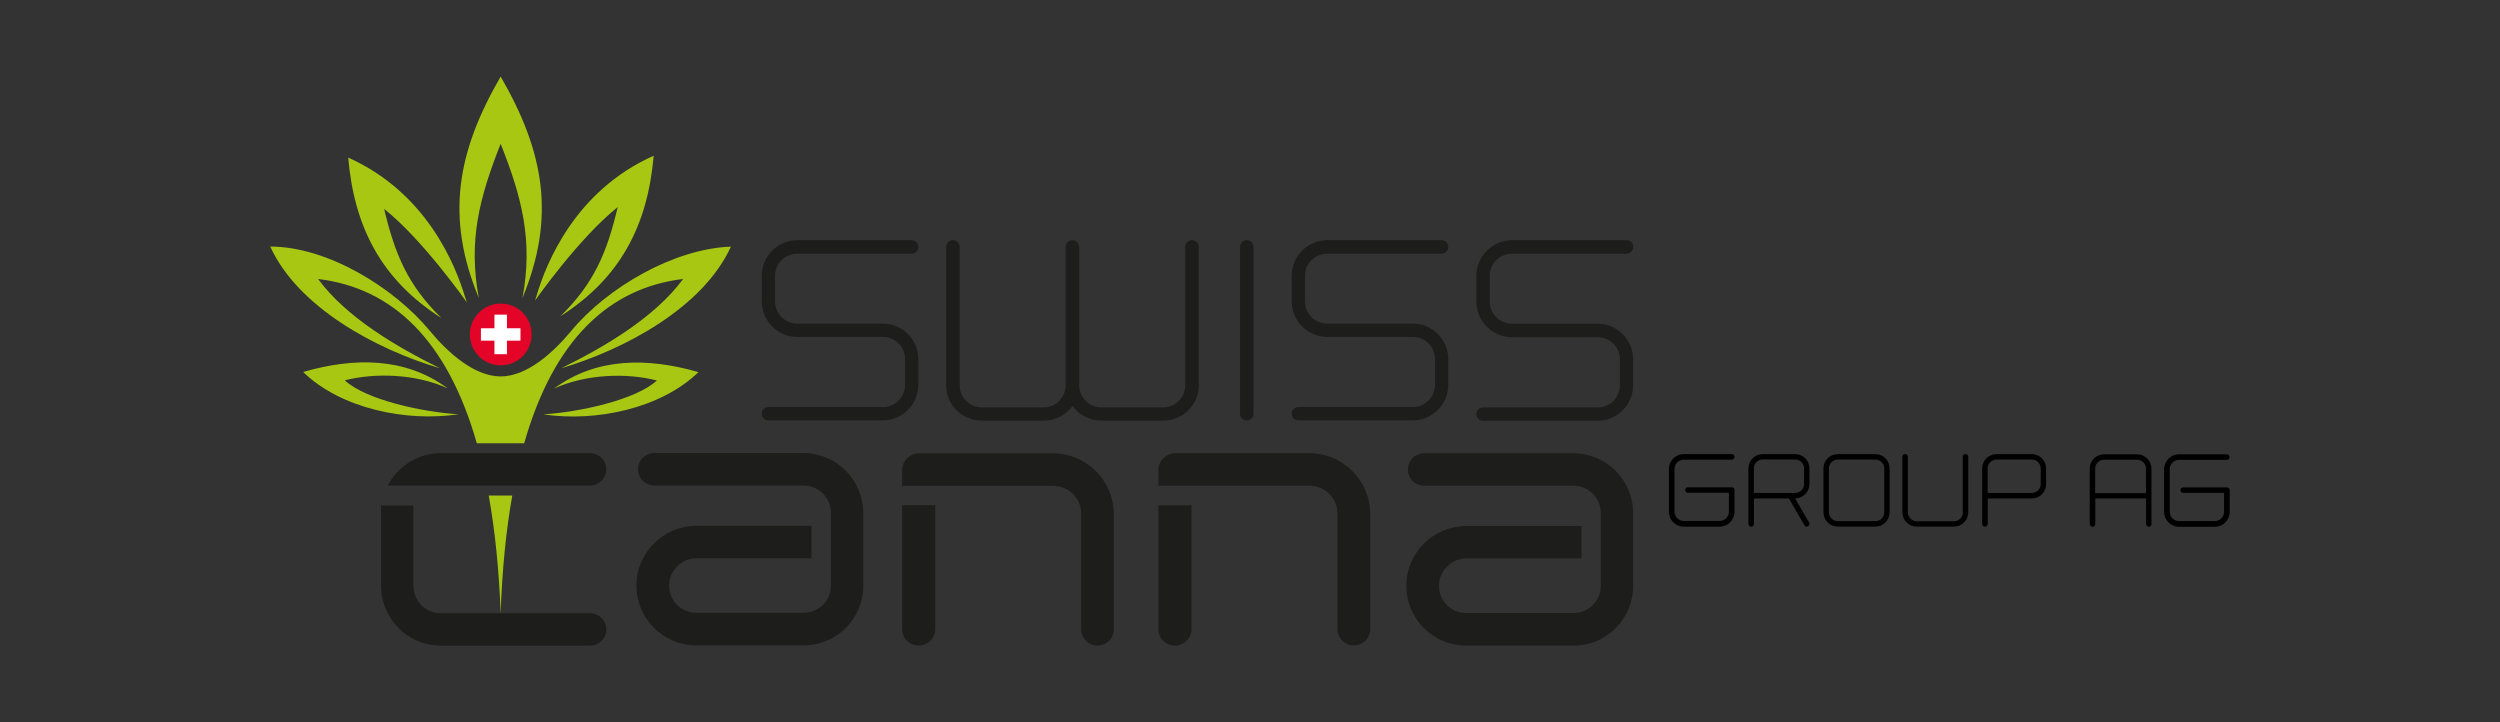 <?xml version="1.0" encoding="UTF-8"?>
<svg xmlns="http://www.w3.org/2000/svg" id="Ebene_1" version="1.1" viewBox="0 0 262.21 75.74">
  <rect x="0" y="0" width="262.21" height="75.74" fill="#333333" stroke="none"/>
  <defs>
    <style>
      .st0 {
        fill: #a7c712;
      }

      .st1 {
        fill: #fff;
      }

      .st2 {
        fill: #e30427;
      }

      .st3 {
        fill: #1d1d1b;
      }
    </style>
  </defs>
  <g>
    <path class="st0" d="M68.91,39.9c-2.27,2.08-8.25,3.33-11.93,3.56,5.47.82,12.31-.59,16.28-4.43-5.31-1.53-10.69-1.57-15.14,1.72,3.35-1.53,7.61-1.66,10.79-.84M51.26,51.97c.65,3.64,1.08,7.75,1.25,12.35.16-4.6.57-8.7,1.22-12.35h-2.47ZM31.8,39.02c3.97,3.85,10.82,5.25,16.29,4.43-3.68-.22-9.67-1.48-11.93-3.56,3.18-.81,7.44-.69,10.79.84-4.45-3.29-9.83-3.25-15.14-1.72M28.35,25.87c2.9,6.36,11.08,10.77,17.81,12.76-4.52-2.23-9.81-5.31-12.8-9.37,7.8.94,13.55,6.39,16.65,17.23h4.97c3.09-10.84,8.88-16.29,16.67-17.23-2.99,4.06-8.27,7.14-12.8,9.37,6.74-2,14.91-6.4,17.81-12.76-5.98.21-12.98,4.29-16.75,8.84-1.93,2.33-4.67,4.77-7.4,4.77s-5.49-2.44-7.42-4.77c-3.77-4.56-10.75-8.85-16.75-8.85M48.8,31.23c-1.04-3.52-4.12-11.06-12.28-14.7.64,7.37,3.54,12.85,9.78,16.83-3.52-3.45-4.87-6.65-6.01-11.45,4.1,3.26,8.67,9.8,8.67,9.8,0,0-.06-.17-.15-.48M54.8,31.25c3.5-8.47,2.3-15.29-2.29-23.22-4.59,7.93-5.8,14.76-2.29,23.22-1.12-6,.05-10.49,2.29-16.17,2.25,5.68,3.41,10.17,2.29,16.17M68.55,16.34c-8.17,3.64-11.25,11.18-12.28,14.7-.09.31-.15.48-.15.48,0,0,4.57-6.53,8.67-9.8-1.14,4.8-2.49,8-6.01,11.45,6.24-3.98,9.14-9.46,9.78-16.83"></path>
    <path class="st2" d="M52.52,38.32c1.79,0,3.24-1.45,3.24-3.24s-1.45-3.24-3.24-3.24-3.24,1.45-3.24,3.24,1.45,3.24,3.24,3.24"></path>
  </g>
  <polygon class="st1" points="54.59 35.73 53.17 35.73 53.17 37.15 51.86 37.15 51.86 35.73 50.44 35.73 50.44 34.43 51.86 34.43 51.86 33 53.17 33 53.17 34.43 54.59 34.43 54.59 35.73"></polygon>
  <g>
    <path class="st3" d="M83.63,25.19c-2.06,0-3.73,1.68-3.73,3.73v2.69c0,2.06,1.68,3.73,3.73,3.73h8.98c1.28,0,2.32,1.04,2.32,2.32v2.69c0,1.3-1.04,2.34-2.32,2.34h-12c-.4,0-.71.31-.71.69,0,.4.31.71.71.71h12c2.03,0,3.71-1.68,3.71-3.73v-2.69c0-2.06-1.68-3.73-3.71-3.73h-8.98c-1.3,0-2.34-1.04-2.34-2.32v-2.69c0-1.3,1.04-2.32,2.34-2.32h11.98c.4,0,.71-.33.71-.71,0-.4-.31-.71-.71-.71h-11.98Z"></path>
    <path class="st3" d="M109.48,44.12c1.23,0,2.34-.61,3.02-1.54.66.92,1.77,1.54,3.02,1.54h6.48c2.06,0,3.73-1.65,3.73-3.71v-14.51c0-.38-.33-.71-.71-.71-.4,0-.71.33-.71.71v14.51c0,1.28-1.04,2.32-2.32,2.32h-6.48c-1.28,0-2.32-1.04-2.32-2.32v-14.51c0-.38-.33-.71-.71-.71-.4,0-.71.33-.71.71v14.51c0,1.28-1.04,2.32-2.32,2.32h-6.47c-1.28,0-2.32-1.04-2.32-2.32v-14.51c0-.38-.33-.71-.71-.71-.4,0-.71.33-.71.71v14.51c0,2.06,1.68,3.71,3.73,3.71h6.47Z"></path>
    <path class="st3" d="M130.06,43.39c0,.4.31.71.71.71.38,0,.71-.31.71-.71v-17.49c0-.4-.33-.71-.71-.71-.4,0-.71.31-.71.71v17.49Z"></path>
    <path class="st3" d="M139.21,25.19c-2.06,0-3.73,1.68-3.73,3.73v2.69c0,2.06,1.68,3.73,3.73,3.73h8.98c1.28,0,2.32,1.04,2.32,2.32v2.69c0,1.3-1.04,2.34-2.32,2.34h-12c-.4,0-.71.31-.71.69,0,.4.31.71.71.71h12c2.03,0,3.71-1.68,3.71-3.73v-2.69c0-2.06-1.68-3.73-3.71-3.73h-8.98c-1.3,0-2.34-1.04-2.34-2.32v-2.69c0-1.3,1.04-2.32,2.34-2.32h11.98c.4,0,.71-.33.71-.71,0-.4-.31-.71-.71-.71h-11.98Z"></path>
    <path class="st3" d="M158.59,25.19c-2.06,0-3.74,1.68-3.74,3.74v2.7c0,2.06,1.68,3.74,3.74,3.74h8.99c1.28,0,2.32,1.04,2.32,2.32v2.7c0,1.3-1.04,2.34-2.32,2.34h-12.02c-.4,0-.71.31-.71.69,0,.4.31.71.71.71h12.02c2.03,0,3.71-1.68,3.71-3.74v-2.7c0-2.06-1.68-3.74-3.71-3.74h-8.99c-1.3,0-2.34-1.04-2.34-2.32v-2.7c0-1.3,1.04-2.32,2.34-2.32h12c.4,0,.71-.33.71-.71,0-.4-.31-.71-.71-.71h-12Z"></path>
    <path class="st3" d="M115.1,67.71c-.95,0-1.7-.76-1.7-1.73v-12.11c0-1.61-1.32-2.91-2.95-2.91h-15.83v-1.68c0-.92.75-1.68,1.7-1.73h.03s14.09,0,14.09,0c3.52,0,6.38,2.86,6.38,6.38v12.06c0,.97-.76,1.73-1.74,1.73"></path>
    <path class="st3" d="M98.09,65.97v-12.98h-3.47v12.98c0,.97.76,1.73,1.74,1.73s1.73-.78,1.73-1.73"></path>
    <path class="st3" d="M90.54,61.43v-7.63c0-3.46-2.81-6.28-6.27-6.28h-15.62c-.97,0-1.73.75-1.73,1.7s.76,1.7,1.73,1.7h15.62c1.59,0,2.88,1.29,2.88,2.88v7.63c0,1.57-1.27,2.84-2.84,2.84h-11.29c-1.57,0-2.84-1.27-2.84-2.84s1.29-2.88,2.88-2.88h12.05v-3.4h-12.05c-3.48,0-6.31,2.81-6.31,6.27s2.81,6.27,6.27,6.27h11.29c3.44,0,6.24-2.81,6.24-6.27"></path>
    <path class="st3" d="M143.71,65.97v-12.06c0-3.52-2.86-6.38-6.38-6.38h-14.13c-.95.06-1.7.82-1.7,1.73v1.68h15.83c1.63,0,2.95,1.31,2.95,2.91v12.11c0,.97.75,1.73,1.7,1.73s1.74-.76,1.74-1.73"></path>
    <path class="st3" d="M123.23,67.71c-.97,0-1.73-.76-1.73-1.73v-12.98h3.47v12.98c0,.96-.78,1.73-1.73,1.73"></path>
    <path class="st3" d="M165.06,67.71h-11.29c-3.46,0-6.27-2.81-6.27-6.27s2.83-6.27,6.31-6.27h12.06v3.4h-12.06c-1.59,0-2.88,1.29-2.88,2.88s1.27,2.84,2.84,2.84h11.29c1.57,0,2.84-1.27,2.84-2.84v-7.63c0-1.59-1.29-2.88-2.88-2.88h-15.62c-.97,0-1.73-.75-1.73-1.7s.76-1.7,1.73-1.7h15.62c3.46,0,6.27,2.81,6.27,6.28v7.63c0,3.46-2.8,6.27-6.24,6.27"></path>
    <path class="st3" d="M39.97,53.02v8.42c0,3.46,2.81,6.28,6.27,6.28h15.62c.97,0,1.73-.75,1.73-1.7s-.76-1.7-1.73-1.7h-15.62c-1.59,0-2.88-1.29-2.88-2.88v-8.42h-3.4ZM63.59,49.23c0-.95-.76-1.7-1.73-1.7h-15.62c-2.42,0-4.52,1.38-5.57,3.4h5.56s0,0,0,0h15.62c.97,0,1.73-.75,1.73-1.7"></path>
    <path d="M189.22,50.77c0,.51-.42.93-.94.93h-4.33v-2.58c0-.51.42-.93.93-.93h3.4c.52,0,.94.42.94.93v1.64ZM189.78,50.77v-1.64c0-.83-.67-1.5-1.5-1.5h-3.4c-.83,0-1.5.67-1.5,1.5v5.82c0,.16.12.29.29.29.15,0,.29-.12.29-.29v-2.67h3.67l1.62,2.81c.08.14.26.18.39.1.13-.08.19-.25.1-.39l-1.46-2.53c.83,0,1.5-.68,1.5-1.5"></path>
    <path d="M176.6,47.63c-.86,0-1.56.7-1.56,1.56v4.49c0,.86.7,1.56,1.56,1.56h3.76c.86,0,1.56-.7,1.56-1.56v-2.29c0-.16-.13-.28-.29-.28h-4.59c-.16,0-.29.11-.29.28s.13.29.29.29h4.29v1.99c0,.53-.43.97-.97.97h-3.76c-.53,0-.97-.44-.97-.97v-4.49c0-.53.44-.97.97-.97h5.03c.16,0,.29-.13.29-.29s-.13-.29-.29-.29h-5.03Z"></path>
    <path d="M197.63,53.73c0,.51-.42.93-.93.93h-3.95c-.51,0-.93-.42-.93-.93v-4.6c0-.51.42-.93.93-.93h3.95c.51,0,.93.42.93.93v4.6ZM198.19,53.73v-4.6c0-.83-.67-1.5-1.49-1.5h-3.95c-.83,0-1.5.67-1.5,1.5v4.6c0,.83.67,1.5,1.5,1.5h3.95c.83,0,1.49-.67,1.49-1.5"></path>
    <path d="M205.88,53.73c0,.52-.42.94-.93.94h-3.91c-.52,0-.94-.42-.94-.94v-5.82c0-.16-.12-.29-.28-.29-.16,0-.29.12-.29.29v5.82c0,.83.67,1.5,1.5,1.5h3.91c.83,0,1.5-.67,1.5-1.5v-5.82c0-.16-.12-.29-.29-.29-.15,0-.29.12-.29.29v5.82Z"></path>
    <path d="M214.04,50.77c0,.51-.42.93-.94.93h-4.63v-2.57c0-.51.42-.93.93-.93h3.7c.52,0,.94.42.94.93v1.64ZM214.6,50.77v-1.64c0-.83-.67-1.5-1.5-1.5h-3.7c-.83,0-1.5.67-1.5,1.5v5.82c0,.16.12.29.29.29.15,0,.29-.12.29-.29v-2.67h4.63c.83,0,1.5-.67,1.5-1.5"></path>
    <path d="M225.08,51.72h-5.33v-2.57c0-.52.42-.93.93-.93h3.47c.51,0,.93.41.93.93v2.57ZM225.65,54.96v-5.81c0-.83-.67-1.5-1.5-1.5h-3.47c-.83,0-1.5.67-1.5,1.5v5.81c0,.16.13.29.29.29s.29-.12.29-.29v-2.68h5.33v2.68c0,.16.13.29.28.29s.29-.12.29-.29"></path>
    <path d="M228.54,47.65c-.85,0-1.56.7-1.56,1.56v4.48c0,.85.7,1.56,1.56,1.56h3.76c.86,0,1.56-.7,1.56-1.56v-2.29c0-.16-.13-.28-.29-.28h-4.59c-.16,0-.29.11-.29.28s.13.29.29.29h4.29v1.99c0,.53-.43.97-.97.97h-3.76c-.53,0-.97-.44-.97-.97v-4.48c0-.53.44-.97.97-.97h5.02c.16,0,.29-.13.29-.29s-.13-.29-.29-.29h-5.02Z"></path>
  </g>
</svg>
